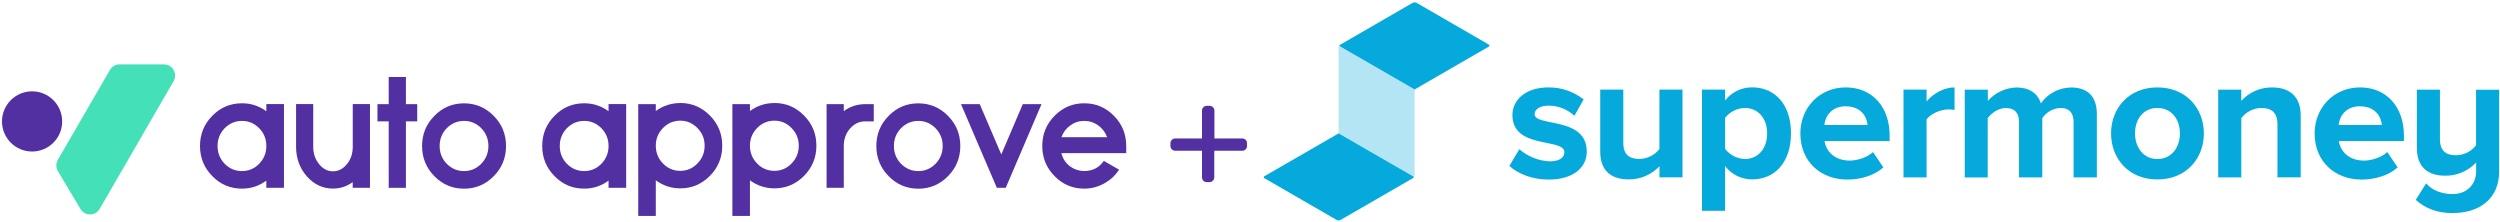 <?xml version="1.0" encoding="UTF-8"?>
<svg id="_Слой_1" data-name="Слой 1" xmlns="http://www.w3.org/2000/svg" xmlns:xlink="http://www.w3.org/1999/xlink" viewBox="0 0 427 37.86">
  <defs>
    <style>
      .cls-1 {
        clip-path: url(#clippath);
      }

      .cls-2 {
        fill: none;
      }

      .cls-2, .cls-3, .cls-4, .cls-5, .cls-6, .cls-7 {
        stroke-width: 0px;
      }

      .cls-3, .cls-7 {
        fill: #06a9db;
      }

      .cls-4 {
        fill: #5230a2;
      }

      .cls-5 {
        fill: #44e0b7;
      }

      .cls-6 {
        fill: rgba(255, 255, 255, 0);
      }

      .cls-7 {
        isolation: isolate;
        opacity: .3;
      }
    </style>
    <clipPath id="clippath">
      <path class="cls-2" d="M241.94.48c-.2-.1-.44-.1-.65,0l-12.33,7.12c-.19.13-.31.33-.32.56v14.24c-.01.23-.13.44-.33.56l-12.33,7.12c-.1.04-.16.15-.12.25.02.06.06.1.12.12l12.33,7.12c.21.1.45.1.65,0l12.33-7.12c.19-.12.31-.33.33-.56v-14.24c.01-.23.13-.44.32-.56l12.33-7.12c.18-.1.18-.27,0-.37l-12.33-7.12Z"/>
    </clipPath>
  </defs>
  <g>
    <path class="cls-4" d="M48.5,32.08h-3.01v-1.23c-1.25.92-2.63,1.37-4.16,1.37-1.98,0-3.67-.71-5.07-2.14-1.4-1.42-2.1-3.13-2.1-5.15s.7-3.73,2.1-5.15c1.4-1.43,3.09-2.14,5.07-2.14,1.53,0,2.92.45,4.16,1.36v-1.22h3.01v14.29ZM41.33,29.22c1.14,0,2.12-.42,2.94-1.25.81-.84,1.22-1.85,1.22-3.04s-.41-2.2-1.22-3.03c-.82-.83-1.8-1.25-2.94-1.25s-2.14.42-2.96,1.25c-.8.84-1.21,1.85-1.21,3.03s.4,2.2,1.21,3.04c.82.83,1.81,1.25,2.96,1.25Z"/>
    <path class="cls-4" d="M63.18,32.08h-2.94v-.97c-1.03.74-2.15,1.1-3.37,1.1-1.74,0-3.23-.7-4.46-2.09-1.23-1.4-1.84-3.09-1.84-5.06v-7.28h2.93v7.28c0,1.16.33,2.15,1,2.97.66.82,1.45,1.23,2.37,1.23s1.73-.41,2.39-1.23c.66-.81.99-1.8.99-2.96v-7.29h2.94v14.29Z"/>
    <path class="cls-4" d="M69.33,17.79h1.93v2.94h-1.93v11.35h-2.94v-11.35h-1.92v-2.94h1.92v-4.64h2.94v4.64Z"/>
    <path class="cls-4" d="M79.26,17.65c1.97,0,3.66.71,5.07,2.14,1.4,1.42,2.1,3.13,2.1,5.15s-.7,3.73-2.1,5.15c-1.41,1.43-3.1,2.14-5.07,2.14s-3.67-.71-5.07-2.14c-1.4-1.42-2.1-3.13-2.1-5.15s.7-3.73,2.1-5.15c1.4-1.43,3.09-2.14,5.07-2.14ZM79.26,29.22c1.14,0,2.12-.42,2.94-1.25.81-.84,1.22-1.85,1.22-3.04s-.41-2.2-1.22-3.03c-.82-.83-1.8-1.25-2.94-1.25s-2.14.42-2.96,1.25c-.8.84-1.21,1.85-1.21,3.03s.4,2.2,1.21,3.04c.82.83,1.81,1.25,2.96,1.25Z"/>
    <path class="cls-4" d="M106.95,32.08h-3.01v-1.23c-1.25.92-2.63,1.37-4.16,1.37-1.98,0-3.67-.71-5.07-2.14-1.4-1.42-2.1-3.13-2.1-5.15s.7-3.73,2.1-5.15c1.4-1.43,3.09-2.14,5.07-2.14,1.53,0,2.92.45,4.16,1.36v-1.22h3.01v14.29ZM99.78,29.22c1.14,0,2.12-.42,2.94-1.25.81-.84,1.22-1.85,1.22-3.04s-.41-2.2-1.22-3.03c-.82-.83-1.8-1.25-2.94-1.25s-2.14.42-2.96,1.25c-.8.84-1.21,1.85-1.21,3.03s.4,2.2,1.21,3.04c.82.83,1.81,1.25,2.96,1.25Z"/>
    <path class="cls-4" d="M116.19,17.59c1.97,0,3.66.72,5.07,2.15,1.4,1.42,2.1,3.13,2.1,5.14s-.7,3.73-2.1,5.15c-1.41,1.43-3.1,2.14-5.07,2.14-1.54,0-2.93-.46-4.18-1.37v6.08h-3v-19.09h3v1.17c1.25-.91,2.64-1.36,4.18-1.36ZM116.19,29.18c1.14,0,2.12-.42,2.93-1.26.82-.84,1.23-1.85,1.23-3.03s-.41-2.18-1.23-3.02c-.81-.84-1.79-1.26-2.93-1.26s-2.14.42-2.96,1.26c-.81.84-1.22,1.85-1.22,3.02s.41,2.2,1.22,3.03c.81.84,1.8,1.26,2.96,1.26Z"/>
    <path class="cls-4" d="M132.27,17.59c1.97,0,3.66.72,5.07,2.15,1.4,1.42,2.1,3.13,2.1,5.14s-.7,3.73-2.1,5.15c-1.41,1.43-3.1,2.14-5.07,2.14-1.54,0-2.93-.46-4.18-1.37v6.08h-3v-19.09h3v1.17c1.25-.91,2.64-1.36,4.18-1.36ZM132.27,29.18c1.14,0,2.12-.42,2.93-1.26.82-.84,1.23-1.85,1.23-3.03s-.41-2.18-1.23-3.02c-.81-.84-1.79-1.26-2.93-1.26s-2.14.42-2.96,1.26c-.81.84-1.22,1.85-1.22,3.02s.41,2.2,1.22,3.03c.81.84,1.8,1.26,2.96,1.26Z"/>
    <path class="cls-4" d="M144.12,18.98c1.1-.8,2.31-1.19,3.64-1.19h1.48v2.94h-1.48c-1,0-1.86.41-2.58,1.23-.71.82-1.06,1.81-1.06,2.96v7.16h-2.94v-14.29h2.94v1.19Z"/>
    <path class="cls-4" d="M156.85,17.65c1.97,0,3.66.71,5.07,2.14,1.4,1.42,2.1,3.13,2.1,5.15s-.7,3.73-2.1,5.15c-1.41,1.43-3.1,2.14-5.07,2.14s-3.67-.71-5.07-2.14c-1.4-1.42-2.1-3.13-2.1-5.15s.7-3.73,2.1-5.15c1.4-1.43,3.09-2.14,5.07-2.14ZM156.85,29.22c1.14,0,2.12-.42,2.94-1.25.81-.84,1.22-1.85,1.22-3.04s-.41-2.2-1.22-3.03c-.82-.83-1.8-1.25-2.94-1.25s-2.14.42-2.96,1.25c-.8.84-1.21,1.85-1.21,3.03s.4,2.2,1.21,3.04c.82.83,1.81,1.25,2.96,1.25Z"/>
    <path class="cls-4" d="M170.26,32.08l-6.12-14.29h3.2l3.68,8.59,3.67-8.59h3.2l-6.11,14.29h-1.53Z"/>
    <path class="cls-4" d="M191.14,28.99c-.6.92-1.37,1.66-2.33,2.22-1.12.67-2.32,1.01-3.62,1.01-1.98,0-3.67-.71-5.07-2.14-1.4-1.42-2.1-3.13-2.1-5.15s.7-3.73,2.1-5.15c1.4-1.43,3.09-2.14,5.07-2.14s3.66.71,5.07,2.14c1.4,1.42,2.1,3.13,2.1,5.15v1.23h-11.08c.24.94.74,1.7,1.5,2.27.72.52,1.52.78,2.4.78,1.44,0,2.56-.58,3.35-1.73l2.61,1.5ZM189.09,23.43c-.3-.82-.8-1.49-1.5-2-.72-.52-1.52-.78-2.4-.78s-1.68.26-2.4.78c-.7.51-1.2,1.18-1.5,2h7.81Z"/>
    <path class="cls-5" d="M20.43,11h7.57c1.47,0,2.39,1.59,1.65,2.86l-12.62,21.81c-.73,1.26-2.54,1.27-3.29.02l-3.85-6.46c-.35-.59-.36-1.33-.01-1.93l8.9-15.36c.34-.59.97-.95,1.65-.95Z"/>
    <circle class="cls-4" cx="5.48" cy="20.74" r="5.14"/>
  </g>
  <path class="cls-4" d="M212.99,24.46v.48c0,.44-.35.81-.81.81h-4.78v4.53c0,.46-.38.83-.81.83h-.48c-.46,0-.81-.37-.81-.83v-4.53h-4.58c-.44,0-.81-.38-.81-.81v-.48c0-.46.38-.81.81-.81h4.58v-4.77c.01-.44.37-.81.83-.81h.48c.44,0,.81.37.81.81v4.77s4.76,0,4.76,0c.46,0,.81.35.81.81Z"/>
  <path class="cls-3" d="M257.8,28.34l1.7-2.86c1.44,1.26,3.27,1.99,5.18,2.08,1.71,0,2.51-.65,2.51-1.58,0-2.45-8.87-.43-8.87-6.33,0-2.51,2.17-4.72,6.14-4.72,2.18-.03,4.31.7,6.02,2.05l-1.57,2.8c-1.2-1.12-2.79-1.75-4.44-1.74-1.42,0-2.36.62-2.36,1.46,0,2.2,8.91.34,8.91,6.39,0,2.76-2.36,4.78-6.52,4.78-2.61,0-5.12-.88-6.7-2.33Z"/>
  <path class="cls-3" d="M283.44,30.29v-1.9c-1.37,1.46-3.28,2.27-5.28,2.25-3.29,0-4.84-1.8-4.84-4.72v-10.62h3.94v9.09c0,2.08,1.09,2.76,2.76,2.76,1.34-.02,2.59-.65,3.41-1.7v-10.15h3.94v14.99h-3.94Z"/>
  <path class="cls-3" d="M294.64,28.37v7.63h-3.94V15.3h3.94v1.87c1.11-1.43,2.82-2.26,4.62-2.25,3.85,0,6.64,2.86,6.64,7.85s-2.79,7.87-6.64,7.87c-1.81,0-3.53-.84-4.62-2.28ZM301.83,22.78c0-2.57-1.55-4.34-3.82-4.34-1.32.03-2.56.65-3.37,1.7v5.28c.81,1.05,2.04,1.69,3.37,1.74,2.27,0,3.82-1.76,3.82-4.38Z"/>
  <path class="cls-3" d="M307.5,22.78c0-4.34,3.23-7.85,7.76-7.85s7.49,3.35,7.49,8.22v.93h-11.12c.28,1.83,1.77,3.35,4.31,3.35,1.27,0,3-.53,3.97-1.46l1.77,2.62c-1.5,1.36-3.85,2.08-6.17,2.08-4.56-.01-8.01-3.08-8.01-7.9ZM315.26,18.15c-2.45,0-3.51,1.71-3.66,3.2h7.38c-.12-1.42-1.12-3.19-3.72-3.19h0Z"/>
  <path class="cls-3" d="M325.12,30.29v-14.99h3.94v2.02c1.09-1.3,2.91-2.39,4.78-2.39v3.85c-.36-.07-.72-.1-1.09-.09-1.3,0-3.04.75-3.69,1.71v9.9h-3.94Z"/>
  <path class="cls-3" d="M354.17,30.29v-9.46c0-1.4-.62-2.39-2.25-2.39-1.25.06-2.4.7-3.1,1.74v10.12h-3.97v-9.46c0-1.4-.62-2.39-2.25-2.39-1.36,0-2.51.93-3.1,1.74v10.12h-3.92v-14.99h3.94v1.92c1.24-1.42,3.02-2.25,4.9-2.3,2.2,0,3.63,1.02,4.16,2.7,1.19-1.67,3.1-2.67,5.15-2.7,2.76,0,4.41,1.46,4.41,4.53v10.83h-3.97Z"/>
  <path class="cls-3" d="M360.57,22.78c0-4.25,2.98-7.85,7.91-7.85s7.94,3.6,7.94,7.85-2.98,7.87-7.94,7.87-7.91-3.61-7.91-7.87ZM372.33,22.78c0-2.33-1.37-4.34-3.85-4.34s-3.82,2.02-3.82,4.34,1.37,4.38,3.82,4.38,3.85-2.01,3.85-4.38h0Z"/>
  <path class="cls-3" d="M388.99,30.29v-9.06c0-2.08-1.09-2.79-2.77-2.79-1.34.03-2.6.67-3.41,1.74v10.12h-3.94v-14.99h3.94v1.92c1.34-1.48,3.25-2.31,5.25-2.3,3.32,0,4.9,1.87,4.9,4.78v10.58h-3.98Z"/>
  <path class="cls-3" d="M395.34,22.78c0-4.34,3.23-7.85,7.76-7.85s7.49,3.35,7.49,8.22v.93h-11.12c.28,1.83,1.77,3.35,4.31,3.35,1.27,0,3-.53,3.97-1.46l1.77,2.62c-1.5,1.36-3.85,2.08-6.17,2.08-4.56-.01-8.01-3.08-8.01-7.9ZM403.1,18.15c-2.45,0-3.51,1.71-3.66,3.2h7.38c-.12-1.42-1.12-3.19-3.72-3.19h0Z"/>
  <path class="cls-3" d="M412.61,34.14l1.77-2.82c1.09,1.3,2.92,1.83,4.5,1.83,2.54,0,4.04-1.73,4.04-3.84v-1.55c-1.37,1.46-3.28,2.27-5.28,2.25-3.29,0-4.84-1.8-4.84-4.72v-9.97h3.94v8.44c0,2.08,1.09,2.76,2.76,2.76,1.34-.02,2.59-.65,3.41-1.7v-9.49h3.94v13.99c0,4.5-3.2,7.07-7.97,7.07-2.51,0-4.53-.72-6.26-2.24Z"/>
  <polygon class="cls-6" points="241.62 .29 228.63 7.79 228.63 22.78 215.66 30.27 228.64 37.76 241.61 30.27 241.61 15.28 254.59 7.79 241.62 .29"/>
  <g class="cls-1">
    <g>
      <polygon class="cls-3" points="241.62 .29 228.64 7.79 241.62 15.28 254.59 7.79 241.62 .29"/>
      <polygon class="cls-3" points="228.64 22.78 215.66 30.27 228.64 37.76 241.62 30.27 228.64 22.78"/>
      <polygon class="cls-7" points="228.64 7.79 241.62 15.28 241.62 30.27 228.64 22.78 228.64 7.79"/>
    </g>
  </g>
</svg>